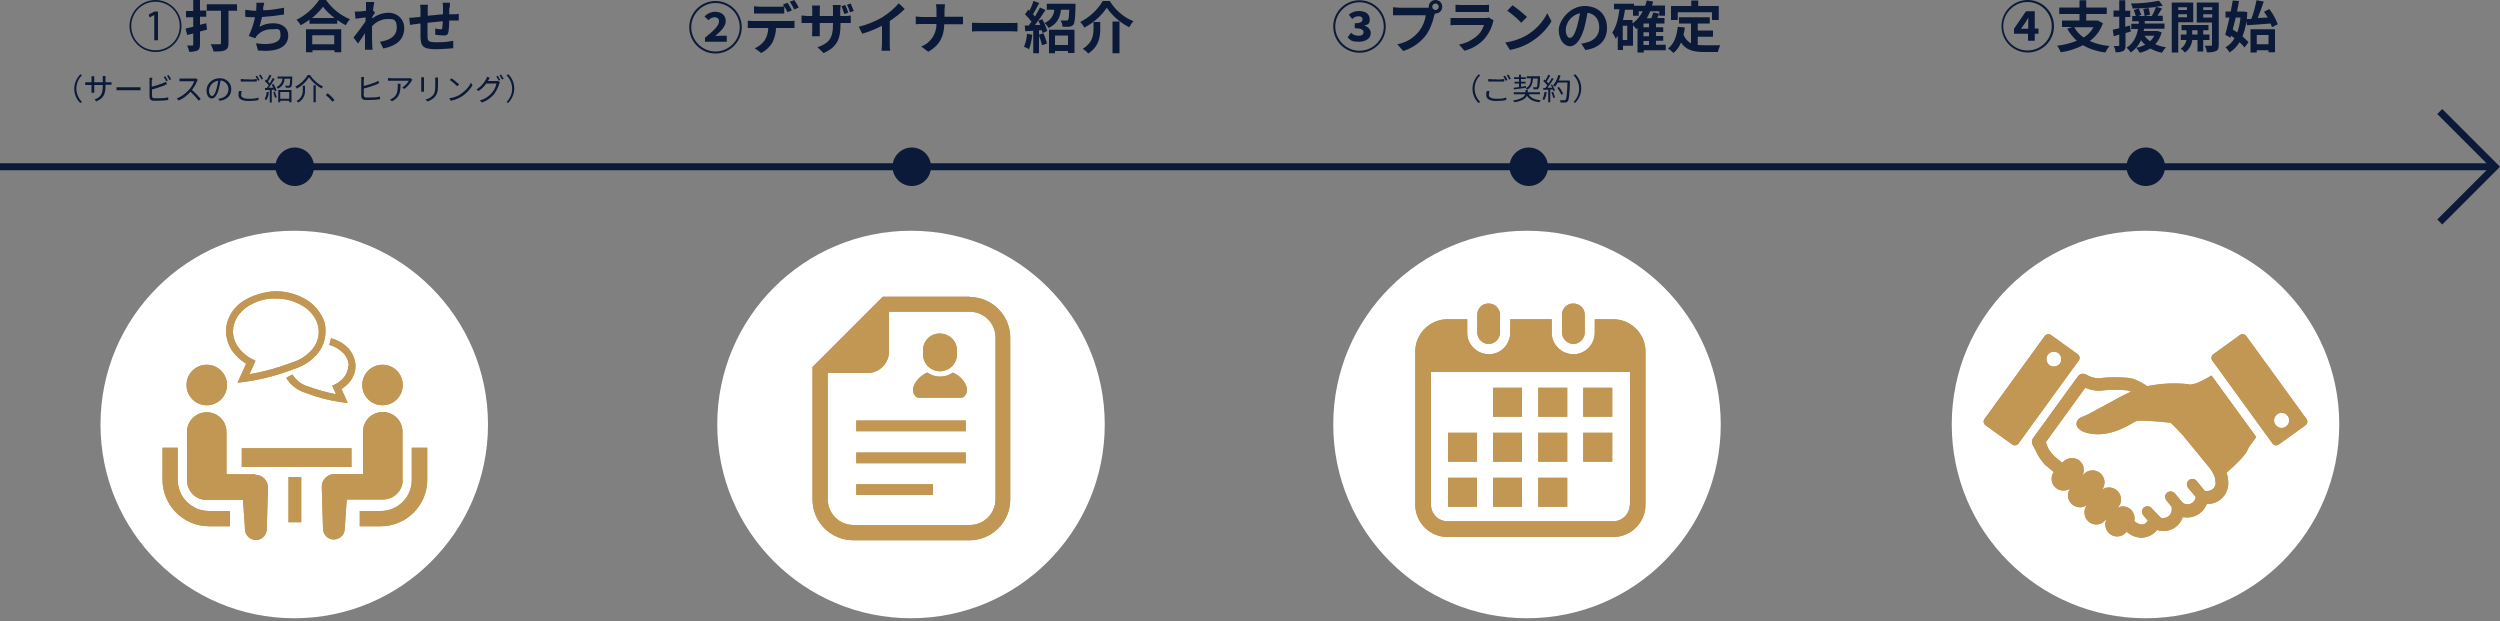 <?xml version="1.0" encoding="UTF-8"?>
<svg xmlns="http://www.w3.org/2000/svg" version="1.1" viewBox="0 0 1000 248.5">
  <rect x="0" y="0" width="1000" height="248.5" fill="#808080" stroke="none"/>
  <defs>
    <style>
      .cls-1 {
        fill: #0b1a38;
      }

      .cls-2 {
        fill: #c19753;
      }

      .cls-3 {
        fill: #fff;
      }
    </style>
  </defs>
  <!-- Generator: Adobe Illustrator 28.7.1, SVG Export Plug-In . SVG Version: 1.2.0 Build 142)  -->
  <g>
    <g id="_レイヤー_1" data-name="レイヤー_1">
      <g id="_グループ_217">
        <g id="_グループ_216">
          <g id="_グループ_215">
            <g id="_グループ_220">
              <path id="_パス_1980" class="cls-3" d="M195.2,169.8c0,42.8-34.7,77.5-77.5,77.5s-77.5-34.7-77.5-77.5,34.7-77.5,77.5-77.5,77.5,34.7,77.5,77.5h0"/>
              <path id="_パス_1981" class="cls-3" d="M935.7,169.8c0,42.8-34.7,77.5-77.5,77.5s-77.5-34.7-77.5-77.5,34.7-77.5,77.5-77.5,77.5,34.7,77.5,77.5h0"/>
              <path id="_パス_1982" class="cls-3" d="M688.3,169.8c0,42.8-34.7,77.5-77.5,77.5s-77.5-34.7-77.5-77.5,34.7-77.5,77.5-77.5,77.5,34.7,77.5,77.5h0"/>
              <path id="_パス_1983" class="cls-3" d="M441.9,169.8c0,42.8-34.7,77.5-77.5,77.5s-77.5-34.7-77.5-77.5,34.7-77.5,77.5-77.5,77.5,34.7,77.5,77.5h0"/>
              <path id="_パス_1984" class="cls-1" d="M62.2,20.8c-5.7,0-10.4-4.7-10.4-10.4S56.5,0,62.2,0s10.4,4.7,10.4,10.4h0c0,5.7-4.6,10.4-10.4,10.4h0M52.5,10.4c0,5.4,4.3,9.7,9.7,9.7s9.7-4.3,9.7-9.7S67.6.7,62.2.7h0c-5.4,0-9.7,4.3-9.7,9.7h0M61.7,6h0l-1.9,1-.3-1.2,2.3-1.2h1.4v11.5h-1.5V6Z"/>
              <path id="_パス_1985" class="cls-1" d="M82.9,11.8c-1,.3-1.9.5-2.9.8v5.2c0,1.3-.3,2-1,2.4-1.1.4-2.3.6-3.4.5,0-.9-.4-1.7-.8-2.5h2.1c.3,0,.4-.1.4-.4v-4.4l-2.4.6-.7-2.6c.9-.2,2-.4,3.1-.7v-3.8h-2.9v-2.5h2.9V0h2.7v4.2h2.5v2.5h-2.5v3.2l2.5-.6.3,2.5h.1ZM95,4.3h-3.6v13c0,1.6-.4,2.3-1.4,2.8s-2.5.5-4.6.5c-.2-1-.6-2-1.1-2.9h3.5c.4,0,.6-.1.6-.6V4.3h-5.7V1.7h12.1v2.7h.2Z"/>
              <path id="_パス_1986" class="cls-1" d="M105.3,3.4c0,.2,0,.4,0,.7,2.8,0,5.5-.5,8.3-1v2.7c-2.3.4-5.8.8-8.8,1-.3,1.4-.7,2.8-1,3.9,1.7-1,3.6-1.4,5.5-1.4,3.6,0,6,1.9,6,4.8,0,5-4.8,6.8-12.1,6.1l-.8-2.9c4.9.8,9.8.2,9.8-3.1s-1.1-2.5-3.3-2.5c-2.4-.1-4.6.8-6.2,2.6-.2.3-.4.6-.6,1l-2.6-.9c1.1-2.4,2-4.9,2.5-7.5-1.4,0-2.7,0-3.9-.2v-2.8c1.4.2,2.9.4,4.4.4,0-.3,0-.6,0-.9,0-.7.2-1.5,0-2.3h3.2c-.2.9-.4,1.7-.5,2.4"/>
              <path id="_パス_1987" class="cls-1" d="M130.4,0c2.4,3.4,5.7,6.1,9.6,7.7-.7.7-1.2,1.5-1.7,2.4-1.2-.6-2.3-1.3-3.4-2.1v1.5h-11.1v-1.6c-1.1.8-2.3,1.5-3.5,2.2-.5-.8-1-1.5-1.7-2.2,3.7-1.8,6.8-4.6,9.1-8h2.7,0ZM122.3,11.7h14.2v9.2h-2.7v-.8h-8.8v.8h-2.6v-9.2h0ZM133.8,7.2c-1.7-1.3-3.3-2.8-4.6-4.5-1.3,1.7-2.8,3.2-4.4,4.5h9ZM124.9,17.7h8.8v-3.6h-8.8s0,3.6,0,3.6Z"/>
              <path id="_パス_1988" class="cls-1" d="M146.4.8h3.3c-.1.7-.3,1.9-.5,3.3l.8,1c-.3.4-.8,1.1-1.1,1.7v.6c1.9-1.5,4.2-2.3,6.6-2.3,3.3,0,6,2.4,6.2,5.7v.3c0,4.5-2.8,7.2-8.4,8.3l-1.3-2.7c3.9-.6,6.7-2.2,6.7-5.7s-1.6-3.4-3.5-3.4h-.1c-2.4,0-4.7,1.1-6.3,2.9v1.9c0,1.8,0,3.7.1,5.8,0,.4,0,1.2.2,1.7h-3.1v-6.6c-.9,1.4-2,3-2.8,4.1l-1.8-2.4c1.3-1.6,3.5-4.5,4.8-6.4,0-.5,0-1.1.1-1.6-1.1,0-2.8.4-4.1.5l-.3-2.9h1.9c.6,0,1.6-.2,2.6-.3V.6"/>
              <path id="_パス_1989" class="cls-1" d="M179.7,3.3v2.4c.6,0,1.2,0,1.7,0,.6,0,1.5,0,2.1-.2v2.7h-3.8c0,1.5-.1,3-.3,4.5-.2,1.2-.8,1.5-1.9,1.5s-2.3-.2-3.4-.3v-2.5c.7.2,1.4.3,2.1.3s.6,0,.7-.5c.1-.9.2-1.8.2-2.7-2,.2-4.2.4-6.1.6v5.1c0,2.2.2,2.7,3.6,2.7s4.5-.2,6.7-.6v3c-2.2.2-4.4.3-6.5.4-5.8,0-6.5-1.2-6.6-5.1v-5.2c-.6,0-1.1.1-1.5.2-.7,0-2.1.3-2.7.4l-.3-2.9c.6,0,1.7,0,2.8-.2.4,0,1,0,1.7-.2v-2.3c0-.8,0-1.7-.2-2.5h3.2c-.1.8-.2,1.5-.1,2.3v2.1c1.9-.2,4.1-.4,6.1-.6v-2.5c0-.7,0-1.4-.2-2.1h3c0,.4-.1,1.3-.1,1.9"/>
              <path id="_パス_1990" class="cls-1" d="M275.7,10.9c0-5.8,4.7-10.5,10.5-10.5s10.5,4.7,10.5,10.5-4.7,10.5-10.5,10.5h0c-5.8,0-10.5-4.7-10.5-10.5M295.9,10.9c0-5.4-4.4-9.7-9.7-9.7s-9.7,4.4-9.7,9.7,4.4,9.7,9.7,9.7,9.7-4.4,9.7-9.7M282.1,15c3.3-2.7,5.5-4.7,5.5-6.4.1-.9-.5-1.6-1.4-1.7h-.4c-.9,0-1.8.5-2.4,1.2l-1.6-1.5c1.1-1.2,2.7-1.9,4.3-1.9,2.5,0,4.2,1.5,4.2,3.7s-2.1,4.2-4.2,6c.6,0,1.6-.1,2.2-.1h2.4v2.4h-8.7v-1.7h.1Z"/>
              <path id="_パス_1991" class="cls-1" d="M301.2,8.4h14.6c.7,0,1.4,0,2-.1v2.9h-7.4c0,2-.6,4-1.4,5.7-1,1.8-2.6,3.3-4.5,4.3l-2.6-1.9c1.6-.7,3-1.8,4-3.2.9-1.5,1.4-3.2,1.4-4.9h-8.2v-2.9c.7,0,1.4.1,2.1.1M304,2.7h7.3c.8,0,1.6,0,2.4-.2v2.9h-12.1v-2.9c.8,0,1.6.2,2.4.2M316.8,4.1l-1.8.8c-.5-1.1-1.1-2.1-1.8-3.1l1.8-.7c.6.8,1.3,2.2,1.8,3.1M319.5,3l-1.8.8c-.5-1.1-1.1-2.1-1.8-3.1L317.7,0c.7,1,1.3,2,1.8,3"/>
              <path id="_パス_1992" class="cls-1" d="M329.4,21.2l-2.4-2.3c4.3-1.5,6.2-3.4,6.2-8.9v-.8h-5.3v5.3h-3.1c0-.8.1-1.6.1-2.3v-3h-4.3v-3c.8,0,1.6.2,2.4.2h1.9v-2.2c0-.6,0-1.3-.1-2h3.2c0,.7-.1,1.4-.1,2v2.2h5.3v-2.3c0-.7,0-1.4-.1-2.1h3.2c-.1.7-.2,1.4-.2,2.1v2.3h1.7c.8,0,1.6,0,2.5-.2v3h-4.1v.7c0,5.5-1.3,8.9-6.7,11.3M339.2,5.1l-1.5.5c-.3-1-.7-2.1-1.1-3.1l1.5-.5c.5,1,.9,2,1.2,3.1M341.5,4.4l-1.5.5c-.3-1-.7-2.1-1.2-3l1.5-.5c.4.9.9,2.2,1.2,3"/>
              <path id="_パス_1993" class="cls-1" d="M353.2,6.7c2.4-1.5,4.5-3.3,6.3-5.4l2.4,2.3c-1.8,1.8-3.9,3.4-6,4.8v9c0,1,0,2,.2,2.9h-3.5c.1-1,.2-1.9.2-2.9v-7.1c-2.5,1.3-5.2,2.4-7.9,3.2l-1.4-2.8c3.4-.8,6.7-2.2,9.8-4"/>
              <path id="_パス_1994" class="cls-1" d="M374.4,1.7h3.6c-.1.9-.2,1.8-.2,2.6v2.4h5c1,0,2,0,2.4,0v3h-7.5c-.1,4.5-1.5,8.2-6.4,11l-2.8-2.1c3.7-1.4,6.1-5,6.1-9h-5.7c-1,0-1.9,0-2.6.1v-3.1c.7,0,1.6.2,2.5.2h5.8v-2.5c0-.9,0-1.8-.3-2.6"/>
              <path id="_パス_1995" class="cls-1" d="M392.4,9.2h12c1,0,2,0,2.6-.1v3.5c-.5,0-1.7-.1-2.6-.1h-12c-1.3,0-2.8,0-3.6.1v-3.5c.8,0,2.4.1,3.6.1"/>
              <path id="_パス_1996" class="cls-1" d="M412.9,13.9c-.2,2-.6,3.9-1.3,5.8-.6-.4-1.3-.7-2-1,.7-1.7,1.1-3.4,1.2-5.2l2.2.4h-.1ZM416.9,7.7c.9,1.5,1.5,3.1,2,4.7l-1.9.8c0-.4-.2-.8-.3-1.1h-1.1v9.2h-2.3v-9l-3.2.2-.2-2.3h1.6c.3-.5.7-1,1.1-1.5-.8-1.1-1.7-2.1-2.6-3l1.3-1.8c.2,0,.3.3.5.4.6-1.3,1.2-2.6,1.6-3.9l2.3.8c-.8,1.5-1.7,3.2-2.5,4.5.3.3.5.6.8.9.7-1.2,1.4-2.4,2-3.6l2.2,1c-1.2,1.9-2.8,4.2-4.2,6h2.1c-.2-.6-.5-1.2-.8-1.7l1.8-.7h-.2ZM417.4,13.4c.6,1.3,1,2.6,1.4,4l-2,.7c-.3-1.4-.8-2.8-1.3-4.2l1.9-.6h0ZM430.2,1.5v1c-.1,4.6-.3,6.6-.8,7.3-.4.5-1,.8-1.7.9-.9,0-1.8.1-2.7,0,0-.9-.3-1.7-.8-2.5h2.3c.3,0,.5,0,.7-.2.3-.3.4-1.5.5-4.1h-3.3c-.4,3.1-1.5,5.7-5,7.3-.4-.8-.9-1.4-1.6-2,2.2-.9,3.8-2.9,3.9-5.3h-3V1.5h11.5ZM419.6,11.9h10.2v9.3h-2.6v-.8h-5.2v.9h-2.4v-9.4ZM422,18h5.2v-3.8h-5.2v3.8Z"/>
              <path id="_パス_1997" class="cls-1" d="M433.7,11c-.4-.8-1-1.5-1.6-2.2,3.7-1.9,6.9-4.8,9-8.4h2.8c2.2,3.6,5.5,6.5,9.5,8.1-.7.7-1.3,1.6-1.7,2.4-3.6-1.8-6.7-4.5-9-7.8-2.2,3.3-5.3,6-8.9,7.9M440.1,8.7v2.8c0,3.2-.5,7.1-4.8,9.9-.6-.7-1.4-1.4-2.2-1.9,3.9-2.3,4.3-5.5,4.3-8v-2.7h2.7ZM447.8,21.3h-2.8v-12.7h2.8v12.7Z"/>
              <path id="_パス_1998" class="cls-1" d="M533.3,10.6c0-5.8,4.7-10.5,10.5-10.5s10.5,4.7,10.5,10.5-4.7,10.5-10.5,10.5h0c-5.8,0-10.5-4.7-10.5-10.5M553.5,10.6c0-5.4-4.4-9.7-9.7-9.7s-9.7,4.4-9.7,9.7,4.4,9.7,9.7,9.7h0c5.4,0,9.7-4.4,9.7-9.7M539.1,14.9l1.3-1.8c.8.8,1.9,1.2,3.1,1.2s1.9-.5,1.9-1.4-.7-1.6-3.5-1.6v-2c2.3,0,3.1-.6,3.1-1.5s-.6-1.3-1.6-1.3-1.8.4-2.5,1.1l-1.4-1.7c1.1-1,2.5-1.5,4-1.5,2.7,0,4.4,1.2,4.4,3.3s-.8,2-2.2,2.6h0c1.5.3,2.6,1.5,2.6,3,0,2.2-2.2,3.4-4.8,3.4s-3.3-.5-4.4-1.7"/>
              <path id="_パス_1999" class="cls-1" d="M574.2,0c1.5,0,2.7,1.2,2.7,2.7s-1.2,2.7-2.7,2.7h-.3c0,.2,0,.5-.2.7-.6,2.9-1.7,5.7-3.4,8.1-2.3,2.9-5.4,5.1-9,6.2l-2.4-2.7c3.5-.6,6.6-2.5,8.8-5.3,1.4-1.9,2.3-4,2.6-6.3h-13.1v-3.2c.9,0,1.8.2,2.7.2h11.6v-.4C571.5,1.2,572.7,0,574.2,0M574.2,4c.7,0,1.3-.6,1.3-1.3s-.6-1.3-1.3-1.3-1.3.6-1.3,1.3.6,1.3,1.3,1.3"/>
              <path id="_パス_2000" class="cls-1" d="M597.1,9.3c-.6,2.3-1.8,4.4-3.3,6.2-2.1,2.3-4.9,4-8,4.8l-2.2-2.5c2.9-.5,5.6-1.9,7.7-3.9,1.1-1.1,1.8-2.4,2.3-3.9h-10.8c-.5,0-1.7,0-2.6.1v-2.9c.9,0,1.9,0,2.6,0h11.1c.6,0,1.1,0,1.6-.2l2,1.2c-.2.3-.3.6-.4.9M584.6,2h8.6c.8,0,1.6,0,2.4-.1v2.9h-13.4V1.9c.8,0,1.5.1,2.3.1"/>
              <path id="_パス_2001" class="cls-1" d="M610.8,14c3.5-2.1,6.3-5.1,8.1-8.7l1.7,3.2c-2,3.4-4.9,6.2-8.3,8.3-2.5,1.6-5.4,2.6-8.3,3.2l-1.9-3c3-.4,5.9-1.4,8.6-2.9M610.8,6.8l-2.3,2.3c-1.7-1.8-3.6-3.4-5.6-4.8l2.1-2.2c2,1.4,4,3,5.8,4.7"/>
              <path id="_パス_2002" class="cls-1" d="M634.2,20.1l-1.7-2.7c.7,0,1.4-.2,2.1-.4,2.9-.7,5.1-2.7,5.1-6s-1.7-5.4-4.7-5.9c-.3,2-.8,4.1-1.3,6.1-1.3,4.5-3.3,7.3-5.7,7.3s-4.5-2.7-4.5-6.5,4.5-9.6,10.3-9.6,9,3.8,9,8.7-2.9,8-8.5,8.9M628.1,15.1c.9,0,1.8-1.4,2.7-4.4.5-1.8.9-3.6,1.2-5.4-3.1.6-5.5,3.3-5.7,6.5,0,2.3.9,3.4,1.8,3.4"/>
              <path id="_パス_2003" class="cls-1" d="M666,20.1h-8.5v.9h-2.5v-9.8c-.2.1-.3.3-.5.4-.4-.5-.8-1-1.3-1.5v8.2h-4v1.7h-2.1v-5.7c-.2.4-.5.8-.8,1.2-.4-.9-.8-1.7-1.4-2.5,1.6-2.2,2.4-5.6,2.9-9.3h-2.2V1.5h8v.8h4.5c.2-.7.4-1.4.6-2.1l2.5.4c0,.6-.3,1.1-.4,1.6h5.2v4.1h-2.3v-1.8h-3.6c-.4,1-.9,1.9-1.4,2.8h1.8c.3-.7.6-1.5.8-2.3l2.4.5c-.3.6-.6,1.2-.8,1.7h2.9v2.2h-3.4v1.5h2.9v1.9h-2.9v1.6h2.9v1.9h-2.9v1.6h3.9v2.2h-.3ZM650.9,10.3h-1.8v5.7h1.8v-5.7ZM653.1,9.3c1.7-1.3,3.1-2.9,4-4.8h-1.6v1.8h-2.3v-2.4h-3.2c-.2,1.4-.5,2.8-.8,4.1h3.8v1.3h0ZM659.6,9.4h-2.2v1.5h2.2v-1.5ZM659.6,12.9h-2.2v1.6h2.2v-1.6ZM657.4,18h2.2v-1.6h-2.2v1.6Z"/>
              <path id="_パス_2004" class="cls-1" d="M679.2,18c.8,0,1.7.1,2.5.1h6.4c-.4.9-.8,1.8-.9,2.7h-5.6c-4.1,0-7.2-.7-9.2-3.8-.6,1.6-1.7,3.1-3,4.2-.7-.7-1.4-1.3-2.2-1.8,2.4-1.8,3.5-4.9,3.9-8.7l2.8.3c0,1-.3,1.9-.5,2.8.5,1.5,1.6,2.8,3,3.5v-7.9h-4.8v-2.5h12.3v2.5h-4.8v2.8h6.1v2.5h-6.1v3.3h0ZM671,8h-2.6V2.4h8.1V.2h2.8v2.2h8.2v5.6h-2.7v-3.1h-13.7v3.1h0Z"/>
              <path id="_パス_2005" class="cls-1" d="M821.6,10.5c0,5.8-4.7,10.5-10.5,10.5s-10.5-4.7-10.5-10.5,4.7-10.5,10.5-10.5,10.5,4.7,10.5,10.5M820.7,10.5c0-5.4-4.4-9.7-9.7-9.7s-9.7,4.4-9.7,9.7,4.4,9.7,9.7,9.7h0c5.4,0,9.7-4.4,9.7-9.7M813.9,11.4h1.5v2.1h-1.5v2.8h-2.7v-2.8h-5.6v-2l4.8-7h3.5v6.9ZM811.3,11.4v-4.4h0c-.4.7-.6,1.1-1,1.8l-1.9,2.7h2.9Z"/>
              <path id="_パス_2006" class="cls-1" d="M841.2,9.2c-1,2.9-2.8,5.4-5.3,7.2,2.5,1.1,5.2,1.8,7.9,2-.7.8-1.2,1.7-1.7,2.6-3.1-.4-6.1-1.3-8.9-2.9-2.8,1.4-5.8,2.4-8.9,2.8-.4-.9-.8-1.8-1.5-2.6,2.7-.3,5.4-1,7.9-2-1.5-1.4-2.8-3-3.8-4.8l2-.7h-4.1v-2.6h7v-2.6h-8.1v-2.6h8.1V.1h2.7v2.9h8.2v2.6h-8.2v2.6h4.6l1.9,1h.2ZM829.7,10.9c.9,1.6,2.2,3.1,3.8,4.1,1.6-1,3-2.4,3.9-4.1h-7.7Z"/>
              <path id="_パス_2007" class="cls-1" d="M852.4,12.6c-.7.2-1.5.4-2.2.6v4.9c0,1.2-.2,1.9-.9,2.3-1,.4-2,.6-3.1.5,0-.8-.3-1.7-.7-2.5h1.8c.3,0,.4,0,.4-.4v-4.2l-2.2.7-.4-2.6c.8-.2,1.7-.4,2.6-.6v-4.6h-2.3v-2.5h2.3V.1h2.4v4.2h2v2.5h-2v3.9l1.9-.5.3,2.4h.1ZM864.7,12.9c-.5,1.8-1.3,3.4-2.6,4.8,1.4.6,2.8,1,4.3,1.2-.6.6-1.2,1.4-1.6,2.2-1.6-.3-3.2-.9-4.7-1.7-1.3.8-2.7,1.4-4.2,1.7-.4-.7-.9-1.4-1.4-2,1.3-.2,2.5-.7,3.6-1.2-.6-.5-1.2-1.1-1.7-1.8-.9,2-2.3,3.7-4.1,4.9-.5-.7-1-1.4-1.7-1.9,2.9-1.8,4.1-4.7,4.6-7.5h-2.7v-2.1h3v-1h-2.6v-2.1h1.4c-.2-.8-.5-1.6-.8-2.4l2-.6c.3.8.8,1.9,1,2.6l-1.3.4h2.6c0-.9-.3-1.9-.5-2.8l2.1-.4c.3.9.5,1.8.6,2.7l-2.1.5h2.8c.7-1.1,1.3-2.4,1.7-3.6-3.1.4-6.3.6-9.4.6,0-.7-.3-1.3-.6-2,3.8,0,7.5-.4,11.2-1.1l1.5,2c-.8.2-1.8.3-2.8.4l2.5.7c-.6,1-1.3,2-1.8,2.9h2.1v2.1h-7.2v1h7.9v2.1h-8.2c0,.3,0,.6-.2.9h5.7l1.4.5h.2ZM857.8,14.3c.6.9,1.4,1.6,2.2,2.2.7-.6,1.3-1.4,1.7-2.2h-3.9Z"/>
              <path id="_パス_2008" class="cls-1" d="M871.3,8.9v12.1h-2.6V1h8.6v7.9h-6ZM871.3,4h3.5v-1.1h-3.5v1.1ZM874.8,5.7h-3.5v1.2h3.5v-1.2ZM881.3,16v4.6h-2.3v-4.6h-2.1c-.2,2-1.3,3.8-2.9,5-.5-.6-1.1-1.1-1.7-1.5,1.2-.8,2-2.1,2.3-3.5h-2.3v-2.2h2.3v-1.7h-2v-2.1h10.8v2.1h-2.1v1.7h2.5v2.2h-2.5ZM879,12.1h-2.1v1.7h2.1v-1.7ZM887.5,17.9c0,1.4-.2,2.1-1.1,2.5-1.2.5-2.4.6-3.7.5,0-.9-.4-1.8-.8-2.6h2.4c.4,0,.5-.1.5-.4v-8.9h-6.1V1h8.8v16.9h0ZM881.3,4h3.6v-1.1h-3.6v1.1ZM884.9,5.7h-3.6v1.3h3.6v-1.3Z"/>
              <path id="_パス_2009" class="cls-1" d="M898.9,4.7c0,3.4-.7,6.7-1.9,9.9.9.7,1.7,1.5,2.4,2.3l-1.6,2.1c-.6-.8-1.3-1.5-2-2.1-1,1.7-2.4,3.1-4,4.1-.4-.8-1-1.5-1.6-2.1,1.5-.8,2.8-2.1,3.6-3.6-.4-.4-.9-.7-1.4-1l-.2.8-2.1-1.2c.5-1.8,1.1-4.3,1.7-6.9h-1.6v-2.4h2.1c.3-1.5.6-3.1.8-4.4l2.5.2c-.2,1.3-.5,2.7-.8,4.2h2.5l1.6.2h0ZM894.3,7c-.4,1.7-.8,3.3-1.2,4.8.6.4,1.2.8,1.8,1.2.7-2,1.1-4,1.3-6h-2,.1ZM900.6,7.4c.9-2.4,1.5-4.8,2-7.3l2.9.5c-.7,2.2-1.6,4.6-2.4,6.6,1.3,0,2.7-.2,4-.2-.5-.8-1-1.6-1.5-2.3l2.1-1.1c1.4,1.8,2.6,3.9,3.4,6.1l-2.3,1.2c-.2-.5-.3-1-.6-1.5-3.3.3-6.8.5-9.4.7l-.3-2.5h1.8l.3-.2ZM900.2,11.7h9.8v9.2h-2.6v-.8h-4.7v.9h-2.5v-9.3ZM902.7,17.7h4.7v-3.7h-4.7v3.7Z"/>
              <path id="_パス_2010" class="cls-1" d="M32.1,29.7l.7.4c-3,2.9-3,7.7,0,10.7h0l-.7.4c-3.2-3.1-3.2-8.2,0-11.4h0"/>
              <path id="_パス_2011" class="cls-1" d="M38.6,40.6l-.8-.8c2.2-.8,3.3-1.9,3.3-5.3v-.5h-3.4v3.1h-1.1v-3.1h-2.5v-1.1h2.5v-2.4h1.1v2.4h3.4v-2.5h1.1v2.5h2.4v1h-2.4v.4c0,3.2-.7,4.9-3.4,6.1"/>
              <path id="_パス_2012" class="cls-1" d="M48.3,34.9h7.9v1.2h-9.6v-1.2h1.7"/>
              <path id="_パス_2013" class="cls-1" d="M60.7,32v2.7c1.6-.4,3.1-.9,4.6-1.5.4-.2.7-.3,1.1-.5l.4,1c-.3,0-.8.3-1.1.5-1.6.6-3.3,1.1-4.9,1.6v2.6c0,.6.3.8.8.9.5,0,1.1,0,1.6,0,1.4,0,2.8,0,4.1-.4v1.1c-1.4.2-2.8.3-4.2.3s-1.3,0-1.9,0c-.9-.2-1.4-.6-1.4-1.6v-7.6h1.1v1M67.2,32.2l-.7.3c-.3-.6-.6-1.1-1-1.7l.6-.3c.4.5.7,1.1,1,1.7M68.5,31.7l-.7.3c-.3-.6-.6-1.1-1-1.7l.6-.3c.4.5.7,1.1,1,1.6"/>
              <path id="_パス_2014" class="cls-1" d="M78.8,32.5c-.5,1.3-1.2,2.4-2,3.5,1.3,1.1,2.4,2.3,3.5,3.6l-.8.7c-1-1.3-2.1-2.5-3.3-3.6-1.3,1.5-2.9,2.7-4.7,3.5l-.8-.8c1.9-.8,3.6-2,5-3.6.9-1,1.5-2.1,2-3.3h-5.9v-1.1h6.7l.6.5c0,.2-.2.3-.3.5"/>
              <path id="_パス_2015" class="cls-1" d="M87.9,40.4l-.6-.9c.3,0,.7,0,1-.2,1.8-.3,3.1-1.8,3.1-3.6s-1.4-3.4-3.2-3.5h0c-.2,1.2-.4,2.3-.7,3.5-.7,2.5-1.7,3.7-2.8,3.7s-2.1-1.2-2.1-3.2c0-2.8,2.5-5,5.3-4.9,2.4-.1,4.5,1.7,4.6,4.1v.3c0,2.5-1.7,4.2-4.5,4.6M84.8,38.4c.6,0,1.2-.8,1.8-2.8.3-1.1.5-2.2.7-3.3-2,.2-3.6,1.9-3.7,3.9,0,1.5.7,2.2,1.2,2.2"/>
              <path id="_パス_2016" class="cls-1" d="M96.4,37.9c0,.9.9,1.6,2.9,1.6s2.8,0,4.1-.5v1c-1.3.3-2.7.4-4.1.4-2.4,0-3.9-.8-3.9-2.3s0-1.1.3-1.7h1c-.2.5-.2,1-.2,1.5M99.4,31.8c1.1,0,2.2,0,3.3-.2v1c-.8,0-2.1,0-3.2,0s-2.2,0-3.2,0v-1c1.1.1,2.1.2,3.2.1M103.9,32l-.7.3c-.3-.6-.6-1.2-1-1.7l.6-.3c.4.5.7,1.1,1,1.7M105.3,31.5l-.7.3c-.3-.6-.6-1.1-1-1.7l.6-.3c.4.5.7,1.1,1,1.7"/>
              <path id="_パス_2017" class="cls-1" d="M107.5,36.9c0,1.1-.4,2.1-.9,3.1-.2,0-.5-.3-.7-.3.4-.9.7-1.9.8-2.9h.8,0ZM109.5,33.8c.5.8.9,1.6,1.1,2.5l-.7.3c0-.2,0-.5-.2-.7h-1v5.1h-.8v-5c-.7,0-1.3,0-1.9,0v-.8h.7c.3-.3.5-.7.8-1.1-.5-.6-1-1.2-1.6-1.7l.5-.6c0,0,.2.2.3.3.4-.7.8-1.5,1.1-2.2l.8.3c-.4.8-.9,1.7-1.4,2.4.2.2.5.5.7.8.4-.7.8-1.4,1.2-2.2l.8.3c-.7,1.2-1.5,2.4-2.4,3.6h1.8c-.2-.4-.4-.8-.6-1.2l.6-.3h.2ZM109.9,36.7c.3.7.6,1.4.8,2.2l-.7.2c-.2-.8-.4-1.5-.7-2.2l.7-.2h-.1ZM116.9,30.6v.4c0,2.6-.2,3.5-.5,3.8-.2.2-.5.3-.7.3h-1.4c0-.3,0-.6-.3-.8h1.3c.2,0,.3,0,.4,0,.2-.2.3-.9.4-2.8h-2.3c0,1.8-1.1,3.3-2.7,4,0-.3-.3-.5-.5-.7,1.4-.6,2.3-1.9,2.4-3.4h-2v-.8h6-.1ZM111.3,36h5.3v4.9h-.9v-.6h-3.6v.6h-.8v-4.9ZM112.1,39.5h3.6v-2.7h-3.6v2.7Z"/>
              <path id="_パス_2018" class="cls-1" d="M118.7,35.4c0-.3-.3-.5-.6-.7,2.1-1.1,3.8-2.7,5-4.7h.9c1.3,2,3.1,3.6,5.2,4.6-.2.2-.4.5-.6.8-2-1.1-3.7-2.6-5-4.5-1.2,1.9-2.9,3.5-4.9,4.6M122,34.2v1.7c.2,2.1-.8,4.1-2.7,5.1-.2-.2-.4-.5-.7-.6,1.7-.8,2.6-2.6,2.5-4.4v-1.7h.9,0ZM126.3,40.9h-.9v-6.8h.9v6.8Z"/>
              <path id="_パス_2019" class="cls-1" d="M130.3,38l.8-.7c1,.8,1.9,1.7,2.7,2.7l-.8.7c-.8-1-1.7-1.9-2.7-2.7"/>
              <path id="_パス_2020" class="cls-1" d="M145.5,31.7v2.7c1.6-.4,3.2-.9,4.7-1.5.4-.2.7-.3,1.1-.6l.4,1c-.4,0-.8.3-1.1.5-1.7.6-3.3,1.2-5.1,1.6v2.7c0,.6.3.8.8.9.5,0,1.1,0,1.6,0,1.4,0,2.8,0,4.1-.4v1.1c-1.4.2-2.8.3-4.2.3s-1.3,0-1.9,0c-.9-.2-1.4-.6-1.4-1.6v-7.6h1.1v1"/>
              <path id="_パス_2021" class="cls-1" d="M164.7,32.3c-.8,1.3-1.8,2.4-3,3.3l-.8-.6c1.1-.7,2-1.6,2.6-2.7h-8.3v-1.1c.5,0,.9.1,1.4.1h7.7l.6.6c0,.1-.2.3-.3.4M156.8,40.5l-.9-.7c.4,0,.8-.3,1.1-.5,1.9-1.1,2.1-2.9,2.1-4.9v-.9h1.1c0,3.3-.3,5.5-3.4,7"/>
              <path id="_パス_2022" class="cls-1" d="M169.6,31.8v4.9h-1.1v-5.8h1.1v.9M175.2,31.9v2c0,2.9-.4,3.8-1.3,4.9-.8.8-1.8,1.4-2.9,1.8l-.8-.8c1.1-.2,2.1-.8,2.9-1.6.9-1,1-2,1-4.3v-2.9h1.1v1"/>
              <path id="_パス_2023" class="cls-1" d="M184.4,37.5c1.7-1.1,3.1-2.6,4-4.4l.6,1c-1,1.7-2.4,3.2-4,4.3-1.4.9-3,1.6-4.7,1.9l-.6-1c1.7-.2,3.4-.8,4.8-1.8M183.7,33.7l-.8.8c-.9-.9-1.9-1.8-3-2.5l.7-.7c1.1.8,2.1,1.6,3.1,2.5"/>
              <path id="_パス_2024" class="cls-1" d="M195.4,31.9c0,.2-.2.3-.3.5h3.3c.3,0,.5,0,.8,0l.8.5c-.1.2-.2.4-.3.6-.4,1.5-1.2,2.9-2.1,4.2-1.3,1.5-2.9,2.6-4.8,3.3l-.9-.8c1.9-.5,3.6-1.6,4.8-3,.9-1.1,1.6-2.4,1.9-3.8h-4.1c-.8,1.2-1.9,2.2-3.1,3l-.8-.6c1.6-1,2.9-2.4,3.8-4.1.2-.3.3-.6.4-1l1.1.4c-.2.3-.4.7-.5.9M200.1,32l-.6.3c-.3-.6-.6-1.1-1-1.7l.6-.3c.4.5.7,1.1,1,1.7M201.5,31.5l-.7.3c-.3-.6-.6-1.1-1-1.7l.6-.3c.4.5.7,1.1,1,1.6"/>
              <path id="_パス_2025" class="cls-1" d="M203.3,41.2l-.7-.4c3-2.9,3-7.7,0-10.7h0l.7-.4c3.2,3.1,3.2,8.2,0,11.4h0"/>
              <path id="_パス_2026" class="cls-1" d="M591.4,29.7l.7.4c-3,2.9-3,7.7,0,10.7h0l-.7.4c-3.2-3.1-3.2-8.2,0-11.4h0"/>
              <path id="_パス_2027" class="cls-1" d="M595.5,37.9c0,.9.9,1.6,2.9,1.6s2.8,0,4.1-.5v1c-1.3.3-2.7.4-4.1.4-2.4,0-3.9-.8-3.9-2.3s0-1.1.3-1.7h1c-.2.5-.2,1-.2,1.5M598.4,31.8c1.1,0,2.2,0,3.3-.2v1c-.8,0-2.1,0-3.2,0s-2.2,0-3.2,0v-1c1.1.1,2.1.2,3.2.1M603,32l-.7.3c-.3-.6-.6-1.2-1-1.7l.7-.3c.4.5.7,1.1,1,1.7M604.4,31.5l-.7.3c-.3-.6-.6-1.1-1-1.7l.6-.3c.4.5.7,1.1,1,1.7"/>
              <path id="_パス_2028" class="cls-1" d="M611.5,37.7c.8,1.5,2.4,2.2,4.8,2.4-.2.2-.4.5-.6.8-2.4-.3-4-1.1-4.9-2.6-.5,1-1.7,2.1-5.1,2.6,0-.3-.3-.5-.5-.7,3.5-.6,4.6-1.6,4.9-2.5h-4.6v-.8h4.7v-.9h.9v.9h4.9v.8h-4.5ZM605.4,35.1c.6,0,1.4-.2,2.2-.3v-1.4h-1.8v-.7h1.8v-1.1h-2v-.7h2v-1h.8v1h1.9v.7h-1.9v1.1h1.8v.7h-1.8v1.3c.7,0,1.3-.2,2-.3v.7c-1.8.3-3.6.5-4.9.7v-.8h0ZM613.2,31.3c-.2,2.2-.6,3.7-2.4,4.6,0-.2-.3-.4-.5-.6,1.6-.8,2-2,2.1-4h-1.7v-.8h5.3v.4c0,3-.3,4.1-.6,4.5-.2.2-.4.4-.7.3h-1.3c0-.3,0-.6-.3-.8h1.2c0,0,.3,0,.4,0,.2-.2.3-1.1.4-3.5,0,0-1.9,0-1.9,0Z"/>
              <path id="_パス_2029" class="cls-1" d="M618.6,36.9c0,1.1-.4,2.1-.9,3.1-.2,0-.5-.3-.7-.3.4-.9.7-1.9.8-2.9h.8ZM620.8,33.8c.5.8.9,1.6,1.2,2.4l-.7.3c0-.2,0-.5-.2-.7h-1v5.1h-.8v-5h-2v-.7h.8c.3-.3.6-.7.8-1.1-.5-.6-1-1.2-1.6-1.7l.5-.6c0,0,.2.2.4.3.4-.7.8-1.5,1.1-2.2l.8.3c-.4.8-.9,1.6-1.4,2.4.3.3.5.5.7.8.5-.8,1-1.5,1.3-2.2l.8.3c-.8,1.2-1.6,2.4-2.5,3.6h1.9c-.2-.4-.4-.7-.6-1.1l.7-.3h-.2ZM621.2,36.7c.4.7.6,1.5.8,2.3l-.7.2c-.2-.8-.4-1.6-.8-2.3l.7-.2ZM628,32.6c-.2,5.4-.4,7.3-.9,7.9-.2.3-.6.5-1,.5h-1.9c0-.3,0-.6-.3-.9h1.8c.2,0,.4,0,.5-.2.4-.4.6-2.2.8-6.9h-3.9c-.3.6-.7,1.2-1.1,1.7-.2-.2-.5-.4-.8-.5,1-1.2,1.7-2.6,2.1-4.2l.9.2c-.2.7-.4,1.3-.7,2h4.4v.5h.1ZM624.5,37.9c-.4-1-1-1.9-1.6-2.8l.7-.3c.7.8,1.2,1.8,1.7,2.7l-.8.4h0Z"/>
              <path id="_パス_2030" class="cls-1" d="M630.1,41.2l-.7-.4c3-2.9,3-7.7,0-10.7h0l.7-.4c3.2,3.1,3.2,8.2,0,11.4h0"/>
              <path id="_パス_2031" class="cls-2" d="M595.4,137.6c2.5,0,4.6-2.1,4.6-4.6v-7.2c0-2.5-2.2-4.5-4.7-4.4-2.4,0-4.4,2-4.4,4.4v7.2c0,2.5,2.1,4.6,4.6,4.6"/>
              <path id="_パス_2032" class="cls-2" d="M629.3,137.6c2.5,0,4.6-2.1,4.6-4.6v-7.2c0-2.5-2.2-4.5-4.7-4.4-2.4,0-4.4,2-4.4,4.4v7.2c0,2.5,2.1,4.6,4.6,4.6"/>
              <path id="_パス_2033" class="cls-2" d="M645.2,127.7h-7.3v5.3c0,4.8-3.8,8.7-8.5,8.7s-8.7-3.8-8.7-8.5v-5.5h-16.6v5.3c0,4.8-3.8,8.7-8.5,8.7s-8.7-3.8-8.7-8.5v-5.5h-7.9c-7.1,0-12.9,5.8-12.9,12.9h0v61.3c0,7.1,5.8,12.9,12.9,12.9h66.3c7.1,0,12.9-5.8,12.9-12.9v-61.3c0-7.1-5.8-12.9-12.9-12.9h0M651.9,201.9c0,3.7-3,6.6-6.6,6.6h-66.3c-3.7,0-6.6-3-6.6-6.6v-53.1h79.6v53.1h-.1Z"/>
              <rect id="_長方形_487" class="cls-2" x="597.2" y="191.1" width="11.6" height="11.6"/>
              <rect id="_長方形_488" class="cls-2" x="597.2" y="173.1" width="11.6" height="11.6"/>
              <rect id="_長方形_489" class="cls-2" x="579.2" y="191.1" width="11.6" height="11.6"/>
              <rect id="_長方形_490" class="cls-2" x="579.2" y="173.1" width="11.6" height="11.6"/>
              <rect id="_長方形_491" class="cls-2" x="633.3" y="155.1" width="11.6" height="11.6"/>
              <rect id="_長方形_492" class="cls-2" x="615.3" y="155.1" width="11.6" height="11.6"/>
              <rect id="_長方形_493" class="cls-2" x="615.3" y="173.1" width="11.6" height="11.6"/>
              <rect id="_長方形_494" class="cls-2" x="633.3" y="173.1" width="11.6" height="11.6"/>
              <rect id="_長方形_495" class="cls-2" x="615.3" y="191.1" width="11.6" height="11.6"/>
              <rect id="_長方形_496" class="cls-2" x="597.2" y="155.1" width="11.6" height="11.6"/>
              <path id="_パス_2034" class="cls-2" d="M595.4,137.6c2.5,0,4.6-2.1,4.6-4.6v-7.2c0-2.5-2.2-4.5-4.7-4.4-2.4,0-4.4,2-4.4,4.4v7.2c0,2.5,2.1,4.6,4.6,4.6"/>
              <path id="_パス_2035" class="cls-2" d="M629.3,137.6c2.5,0,4.6-2.1,4.6-4.6v-7.2c0-2.5-2.2-4.5-4.7-4.4-2.4,0-4.4,2-4.4,4.4v7.2c0,2.5,2.1,4.6,4.6,4.6"/>
              <path id="_パス_2036" class="cls-2" d="M645.2,127.7h-7.3v5.3c0,4.8-3.8,8.7-8.5,8.7s-8.7-3.8-8.7-8.5v-5.5h-16.6v5.3c0,4.8-3.8,8.7-8.5,8.7s-8.7-3.8-8.7-8.5v-5.5h-7.9c-7.1,0-12.9,5.8-12.9,12.9h0v61.3c0,7.1,5.8,12.9,12.9,12.9h66.3c7.1,0,12.9-5.8,12.9-12.9v-61.3c0-7.1-5.8-12.9-12.9-12.9h0M651.9,201.9c0,3.7-3,6.6-6.6,6.6h-66.3c-3.7,0-6.6-3-6.6-6.6v-53.1h79.6v53.1h-.1Z"/>
              <rect id="_長方形_497" class="cls-2" x="597.2" y="191.1" width="11.6" height="11.6"/>
              <rect id="_長方形_498" class="cls-2" x="597.2" y="173.1" width="11.6" height="11.6"/>
              <rect id="_長方形_499" class="cls-2" x="579.2" y="191.1" width="11.6" height="11.6"/>
              <rect id="_長方形_500" class="cls-2" x="579.2" y="173.1" width="11.6" height="11.6"/>
              <rect id="_長方形_501" class="cls-2" x="633.3" y="155.1" width="11.6" height="11.6"/>
              <rect id="_長方形_502" class="cls-2" x="615.3" y="155.1" width="11.6" height="11.6"/>
              <rect id="_長方形_503" class="cls-2" x="615.3" y="173.1" width="11.6" height="11.6"/>
              <rect id="_長方形_504" class="cls-2" x="633.3" y="173.1" width="11.6" height="11.6"/>
              <rect id="_長方形_505" class="cls-2" x="615.3" y="191.1" width="11.6" height="11.6"/>
              <rect id="_長方形_506" class="cls-2" x="597.2" y="155.1" width="11.6" height="11.6"/>
              <path id="_パス_2037" class="cls-2" d="M74.7,200.7c-2.3-2.3-3.6-5.5-3.6-8.8v-12.8h-6.1v12.8c0,10.2,8.3,18.6,18.6,18.6h8.4v-6.1h-8.4c-3.3,0-6.5-1.3-8.8-3.6"/>
              <path id="_パス_2038" class="cls-2" d="M82.7,162.1c4.5,0,8.1-3.6,8.1-8.1s-3.6-8.1-8.1-8.1-8.1,3.6-8.1,8.1,3.6,8.1,8.1,8.1h0"/>
              <path id="_パス_2039" class="cls-2" d="M102,189.7h-11.4v-16.9c0-4.4-3.5-7.9-7.9-7.9s-7.9,3.5-7.9,7.9h0v19.3c0,4.4,3.5,7.9,7.9,7.9h14.5l.8,11.7c0,2.4,2,4.3,4.4,4.3s4.3-2,4.3-4.4l.5-16.6c0-2.8-2.3-5.1-5.1-5.1h0"/>
              <path id="_パス_2040" class="cls-2" d="M164.7,179.2v12.8c0,6.9-5.6,12.4-12.4,12.4h-8.4v6.1h8.4c10.2,0,18.6-8.3,18.6-18.6v-12.8h-6.2Z"/>
              <path id="_パス_2041" class="cls-2" d="M153,162.1c4.5,0,8.1-3.6,8.1-8.1s-3.6-8.1-8.1-8.1-8.1,3.6-8.1,8.1h0c0,4.5,3.6,8.1,8.1,8.1"/>
              <path id="_パス_2042" class="cls-2" d="M161,192v-19.3c0-4.4-3.5-7.9-7.9-7.9s-7.9,3.5-7.9,7.9h0v16.9h-11.4c-2.8,0-5.1,2.3-5.1,5.1h0l.5,16.7c0,2.4,1.9,4.4,4.3,4.4s4.4-1.9,4.4-4.3l.8-11.7h14.5c4.4,0,7.9-3.5,7.9-7.9h0"/>
              <rect id="_長方形_507" class="cls-2" x="96.7" y="179.3" width="43.9" height="7.5"/>
              <rect id="_長方形_508" class="cls-2" x="115.4" y="190.8" width="5.1" height="18.1"/>
              <path id="_パス_2043" class="cls-2" d="M139.3,146.3c0,1.5-.5,3-1.4,4.2-1,1.4-2.3,2.5-3.8,3.2l-1.2.6,1.5,3.4c-3.8-.7-7.5-1.8-11.1-3.1h0c-2.6-.7-4.9-2.5-6.3-4.8l-2.5,1.3c1.7,3,4.6,5.1,7.9,6.1h0c4.6,1.8,9.4,3,14.3,3.7l2.4.3-2.5-5.6c1.4-.9,2.7-2,3.7-3.4,1.2-1.7,1.9-3.7,1.9-5.8s-1-5.1-2.8-7c-1.9-2-4.3-3.4-7-4.1l-.7,2.7c2.2.5,4.1,1.7,5.7,3.3,1.3,1.4,2.1,3.2,2.1,5.1"/>
              <path id="_パス_2044" class="cls-2" d="M98.4,145.6l-3.4,7.5,2.4-.3c6.9-.9,13.7-2.7,20.2-5.2,3.5-1.1,6.6-3,9-5.7,2.3-2.5,3.6-5.8,3.6-9.3s-.6-4.4-1.6-6.4c-1.7-3-4.2-5.5-7.3-7-3.4-1.8-7.2-2.7-11-2.7s-10,1.6-14,4.6c-1.8,1.4-3.3,3.1-4.3,5.1-1.1,2-1.6,4.2-1.6,6.4s.9,5.6,2.6,7.9c1.5,2,3.3,3.7,5.5,5M94.4,127.6c1.4-2.5,3.6-4.6,6.2-5.9,3-1.6,6.3-2.4,9.7-2.3,4.4,0,8.7,1.3,12.3,4,1.5,1.2,2.7,2.6,3.6,4.2.8,1.6,1.3,3.3,1.3,5.1,0,2.8-1.1,5.4-2.9,7.4-2.1,2.3-4.8,4-7.8,4.9h0c-5.5,2.1-11.2,3.7-17,4.7l2.4-5.4-1.2-.6c-2.2-1.1-4.2-2.7-5.7-4.8-1.3-1.8-2.1-4.1-2.1-6.3s.5-3.5,1.3-5.1"/>
              <path id="_パス_2045" class="cls-2" d="M74.7,200.7c-2.3-2.3-3.6-5.5-3.6-8.8v-12.8h-6.1v12.8c0,10.2,8.3,18.6,18.6,18.6h8.4v-6.1h-8.4c-3.3,0-6.5-1.3-8.8-3.6"/>
              <path id="_パス_2046" class="cls-2" d="M82.7,162.1c4.5,0,8.1-3.6,8.1-8.1s-3.6-8.1-8.1-8.1-8.1,3.6-8.1,8.1,3.6,8.1,8.1,8.1h0"/>
              <path id="_パス_2047" class="cls-2" d="M102,189.7h-11.4v-16.9c0-4.4-3.5-7.9-7.9-7.9s-7.9,3.5-7.9,7.9h0v19.3c0,4.4,3.5,7.9,7.9,7.9h14.5l.8,11.7c0,2.4,2,4.3,4.4,4.3s4.3-2,4.3-4.4l.5-16.6c0-2.8-2.3-5.1-5.1-5.1h0"/>
              <path id="_パス_2048" class="cls-2" d="M164.7,179.2v12.8c0,6.9-5.6,12.4-12.4,12.4h-8.4v6.1h8.4c10.2,0,18.6-8.3,18.6-18.6v-12.8h-6.2Z"/>
              <path id="_パス_2049" class="cls-2" d="M153,162.1c4.5,0,8.1-3.6,8.1-8.1s-3.6-8.1-8.1-8.1-8.1,3.6-8.1,8.1h0c0,4.5,3.6,8.1,8.1,8.1"/>
              <path id="_パス_2050" class="cls-2" d="M161,192v-19.3c0-4.4-3.5-7.9-7.9-7.9s-7.9,3.5-7.9,7.9h0v16.9h-11.4c-2.8,0-5.1,2.3-5.1,5.1h0l.5,16.7c0,2.4,1.9,4.4,4.3,4.4s4.4-1.9,4.4-4.3l.8-11.7h14.5c4.4,0,7.9-3.5,7.9-7.9h0"/>
              <rect id="_長方形_509" class="cls-2" x="96.7" y="179.3" width="43.9" height="7.5"/>
              <rect id="_長方形_510" class="cls-2" x="115.4" y="190.8" width="5.1" height="18.1"/>
              <path id="_パス_2051" class="cls-2" d="M139.3,146.3c0,1.5-.5,3-1.4,4.2-1,1.4-2.3,2.5-3.8,3.2l-1.2.6,1.5,3.4c-3.8-.7-7.5-1.8-11.1-3.1h0c-2.6-.7-4.9-2.5-6.3-4.8l-2.5,1.3c1.7,3,4.6,5.1,7.9,6.1h0c4.6,1.8,9.4,3,14.3,3.7l2.4.3-2.5-5.6c1.4-.9,2.7-2,3.7-3.4,1.2-1.7,1.9-3.7,1.9-5.8s-1-5.1-2.8-7c-1.9-2-4.3-3.4-7-4.1l-.7,2.7c2.2.5,4.1,1.7,5.7,3.3,1.3,1.4,2.1,3.2,2.1,5.1"/>
              <path id="_パス_2052" class="cls-2" d="M98.4,145.6l-3.4,7.5,2.4-.3c6.9-.9,13.7-2.7,20.2-5.2,3.5-1.1,6.6-3,9-5.7,2.3-2.5,3.6-5.8,3.6-9.3s-.6-4.4-1.6-6.4c-1.7-3-4.2-5.5-7.3-7-3.4-1.8-7.2-2.7-11-2.7s-10,1.6-14,4.6c-1.8,1.4-3.3,3.1-4.3,5.1-1.1,2-1.6,4.2-1.6,6.4s.9,5.6,2.6,7.9c1.5,2,3.3,3.7,5.5,5M94.4,127.6c1.4-2.5,3.6-4.6,6.2-5.9,3-1.6,6.3-2.4,9.7-2.3,4.4,0,8.7,1.3,12.3,4,1.5,1.2,2.7,2.6,3.6,4.2.8,1.6,1.3,3.3,1.3,5.1,0,2.8-1.1,5.4-2.9,7.4-2.1,2.3-4.8,4-7.8,4.9h0c-5.5,2.1-11.2,3.7-17,4.7l2.4-5.4-1.2-.6c-2.2-1.1-4.2-2.7-5.7-4.8-1.3-1.8-2.1-4.1-2.1-6.3s.5-3.5,1.3-5.1"/>
              <path id="_パス_2053" class="cls-2" d="M387.9,118.7h-34.8l-1.8,1.8-24.5,24.5-1.8,1.8v53c0,9,7.3,16.3,16.3,16.3h46.5c9,0,16.3-7.3,16.3-16.3v-64.7c0-9-7.3-16.3-16.3-16.3M398.2,199.7c0,5.7-4.6,10.3-10.3,10.3h-46.5c-5.7,0-10.3-4.6-10.3-10.3v-50.5h15.9c4.7,0,8.6-3.8,8.6-8.6v-15.9h32.3c5.7,0,10.3,4.6,10.3,10.3v64.7h0Z"/>
              <path id="_パス_2054" class="cls-2" d="M381.2,149c-3.1,2.2-7.2,2.2-10.3,0-2.2,1-4,2.6-5.1,4.7-1.3,2.3-.3,5.4,1.9,5.4h16.6c2.2,0,3.2-3.2,1.9-5.4-1.1-2.1-2.9-3.8-5.1-4.7"/>
              <path id="_パス_2055" class="cls-2" d="M376,148.5c3.7,0,6.8-3,6.8-6.8h0v-1.6c0-3.7-3.1-6.7-6.9-6.7s-6.7,3-6.7,6.7v1.6c0,3.7,3,6.8,6.8,6.8h0"/>
              <rect id="_長方形_511" class="cls-2" x="342.5" y="168.2" width="43.8" height="4.3"/>
              <rect id="_長方形_512" class="cls-2" x="342.5" y="181" width="43.8" height="4.3"/>
              <rect id="_長方形_513" class="cls-2" x="342.5" y="193.7" width="30.7" height="4.3"/>
              <path id="_パス_2056" class="cls-2" d="M387.9,118.7h-34.8l-1.8,1.8-24.5,24.5-1.8,1.8v53c0,9,7.3,16.3,16.3,16.3h46.5c9,0,16.3-7.3,16.3-16.3v-64.7c0-9-7.3-16.3-16.3-16.3M398.2,199.7c0,5.7-4.6,10.3-10.3,10.3h-46.5c-5.7,0-10.3-4.6-10.3-10.3v-50.5h15.9c4.7,0,8.6-3.8,8.6-8.6v-15.9h32.3c5.7,0,10.3,4.6,10.3,10.3v64.7h0Z"/>
              <path id="_パス_2057" class="cls-2" d="M381.2,149c-3.1,2.2-7.2,2.2-10.3,0-2.2,1-4,2.6-5.1,4.7-1.3,2.3-.3,5.4,1.9,5.4h16.6c2.2,0,3.2-3.2,1.9-5.4-1.1-2.1-2.9-3.8-5.1-4.7"/>
              <path id="_パス_2058" class="cls-2" d="M376,148.5c3.7,0,6.8-3,6.8-6.8h0v-1.6c0-3.7-3.1-6.7-6.9-6.7s-6.7,3-6.7,6.7v1.6c0,3.7,3,6.8,6.8,6.8h0"/>
              <rect id="_長方形_514" class="cls-2" x="342.5" y="168.2" width="43.8" height="4.3"/>
              <rect id="_長方形_515" class="cls-2" x="342.5" y="181" width="43.8" height="4.3"/>
              <rect id="_長方形_516" class="cls-2" x="342.5" y="193.7" width="30.7" height="4.3"/>
              <path id="_パス_2074" class="cls-2" d="M875.6,153.7c-5.6-.6-11.2-.4-16.7.8-.4-.3-.8-.5-1.2-.8-1.1-.7-2.3-1.3-3.5-1.8-1.1-.5-2.2-.7-3.4-.8h0c-1.8-.1-3.5-.2-5-.2s-4,.1-5.9.4h-.7c-1.7-.1-3.3-.6-4.8-1.5-1.1-.6-2.5-.3-3.2.7l-18,24.8c-.6.8-.6,2,0,2.9.4.7.8,1.4,1.1,2.1.4,1,.9,1.9,1.5,2.8.6.9,1.3,1.7,2,2.6l.3.3,3.4,2.8c-1.5,2.2-1,5.1,1.2,6.6,1.6,1.1,3.6,1.1,5.3.1-1.5,2.2-.9,5.1,1.3,6.6,1.7,1.1,3.8,1.1,5.5-.1-1.6,2-1.3,5,.7,6.7.8.7,1.9,1.1,3,1.1h0c1.3,0,2.5-.5,3.3-1.4l.9-.9c-1.3,2.3-.4,5.2,1.9,6.5,1.8,1,4.1.7,5.6-.8l.5-.5c.3.2.5.4.7.6.2.1.3.2.4.3h.2c0,.1.3.3.3.3.9.5,1.8.8,2.7,1,.4,0,.7.1,1,.2h.8c1.7-.1,3.3-.7,4.6-1.7.5-.4,1-.9,1.4-1.4,4.3,1.4,8.8-.8,10.3-5.1h.4c.5,0,.9.1,1.4.1,3.5,0,6.6-2.2,7.8-5.4h.3c4.6,0,8.3-3.7,8.3-8.3h0c0-1.4-.2-2.8-.7-4.2,3.2-2.8,7.8-7.1,8.6-9.5.4-1.1,2.7-3.8,3.3-4.8l-17.9-24.6c-2.3,1.3-6.7,4-9.1,3.6M886.3,193.1c0,1.8-1.5,3.3-3.3,3.3s-.9,0-1.3-.3h0l-3.1-3.8c-.8-.9-2.2-1-3.1-.2-.9.8-1,2.2-.2,3.1l3,3.6c-.2,1.8-1.8,3.1-3.6,2.9-.7,0-1.3-.3-1.8-.8l-3-3.6c-.8-.9-2.2-1-3.1-.2-.9.8-1,2.2-.2,3.1h0l2.1,2.6v1.1c0,1.8-1.5,3.3-3.3,3.3s-.9-.1-1.3-.3l-3.6-3.8c-.9-.8-2.2-.8-3.1,0-.8.9-.8,2.2,0,3.1l1.7,2c-.2.4-.4.7-.7,1-.5.4-1.1.6-1.7.6s-.5,0-.8-.2c-.4,0-.7-.2-1.1-.4l-.6-.4c-.2-.1-.3-.3-.5-.4.6-2.5-.9-5.1-3.4-5.7-1.1-.3-2.2-.1-3.3.4h0c1.9-1.8,1.9-4.8,0-6.7-1.7-1.7-4.3-1.9-6.2-.5,1.6-2.1,1.3-5.1-.8-6.7-1.9-1.5-4.6-1.4-6.3.3l-.8.8c1.3-2.3.5-5.2-1.8-6.5-1.8-1-4.1-.7-5.7.8l-.5.5-1.1-.9c-1.2-1-2.1-1.7-2.4-2-.5-.6-1.1-1.3-1.5-1.9-.4-.5-.7-1.1-.9-1.7-.2-.6-.5-1.1-.7-1.7l15.8-21.8c1.6.7,3.4,1.1,5.1,1.2.5,0,1,0,1.5-.1h0c1.7-.2,3.4-.3,5.1-.3s3,0,4.6.2h0c.6,0,1.3.2,1.9.5h.2c-6.8,3.1-16.3,9-19.5,10.1-3.6,1.2-3.9,6,4.2,6.9s15.3-4.2,17.1-5.1c1.3-.6,9.5.1,14,.6,2,2,3.8,3.8,5,5.2l10,12.2h0c1,1.1,1.8,2.4,2.4,3.8.4.9.5,1.9.5,2.9"/>
              <path id="_パス_2075" class="cls-2" d="M922.6,167.6l-24.1-33.2c-.6-.8-1.7-1-2.5-.4l-10.7,7.7c-.8.6-1,1.7-.4,2.5l24.1,33.2c.6.8,1.7,1,2.5.4l10.7-7.7c.8-.6,1-1.7.4-2.5M914.4,170.6c-1.3,1-3.2.7-4.2-.7-1-1.3-.7-3.2.7-4.2,1.3-1,3.2-.7,4.2.7,1,1.3.7,3.2-.7,4.2"/>
              <path id="_パス_2076" class="cls-2" d="M831.1,141.7l-10.7-7.7c-.8-.6-1.9-.4-2.5.4l-24.1,33.2c-.6.8-.4,1.9.4,2.5l10.7,7.7c.8.6,1.9.4,2.5-.4l24.1-33.2c.6-.8.4-1.9-.4-2.5M824,145.4c-1,1.3-2.8,1.6-4.2.7-1.3-1-1.6-2.8-.7-4.2,1-1.3,2.8-1.6,4.2-.7,1.3,1,1.6,2.8.7,4.2"/>
              <path id="_パス_2077" class="cls-2" d="M875.6,153.7c-5.6-.6-11.2-.4-16.7.8-.4-.3-.8-.5-1.2-.8-1.1-.7-2.3-1.3-3.5-1.8-1.1-.5-2.2-.7-3.4-.8h0c-1.8-.1-3.5-.2-5-.2s-4,.1-5.9.4h-.7c-1.7-.1-3.3-.6-4.8-1.5-1.1-.6-2.5-.3-3.2.7l-18,24.8c-.6.8-.6,2,0,2.9.4.7.8,1.4,1.1,2.1.4,1,.9,1.9,1.5,2.8.6.9,1.3,1.7,2,2.6l.3.3,3.4,2.8c-1.5,2.2-1,5.1,1.2,6.6,1.6,1.1,3.6,1.1,5.3.1-1.5,2.2-.9,5.1,1.3,6.6,1.7,1.1,3.8,1.1,5.5-.1-1.6,2-1.3,5,.7,6.7.8.7,1.9,1.1,3,1.1h0c1.3,0,2.5-.5,3.3-1.4l.9-.9c-1.3,2.3-.4,5.2,1.9,6.5,1.8,1,4.1.7,5.6-.8l.5-.5c.3.2.5.4.7.6.2.1.3.2.4.3h.2c0,.1.3.3.3.3.9.5,1.8.8,2.7,1,.4,0,.7.1,1,.2h.8c1.7-.1,3.3-.7,4.6-1.7.5-.4,1-.9,1.4-1.4,4.3,1.4,8.8-.8,10.3-5.1h.4c.5,0,.9.1,1.4.1,3.5,0,6.6-2.2,7.8-5.4h.3c4.6,0,8.3-3.7,8.3-8.3h0c0-1.4-.2-2.8-.7-4.2,3.2-2.8,7.8-7.1,8.6-9.5.4-1.1,2.7-3.8,3.3-4.8l-17.9-24.6c-2.3,1.3-6.7,4-9.1,3.6M886.3,193.1c0,1.8-1.5,3.3-3.3,3.3s-.9,0-1.3-.3h0l-3.1-3.8c-.8-.9-2.2-1-3.1-.2-.9.8-1,2.2-.2,3.1l3,3.6c-.2,1.8-1.8,3.1-3.6,2.9-.7,0-1.3-.3-1.8-.8l-3-3.6c-.8-.9-2.2-1-3.1-.2-.9.8-1,2.2-.2,3.1h0l2.1,2.6v1.1c0,1.8-1.5,3.3-3.3,3.3s-.9-.1-1.3-.3l-3.6-3.8c-.9-.8-2.2-.8-3.1,0-.8.9-.8,2.2,0,3.1l1.7,2c-.2.4-.4.7-.7,1-.5.4-1.1.6-1.7.6s-.5,0-.8-.2c-.4,0-.7-.2-1.1-.4l-.6-.4c-.2-.1-.3-.3-.5-.4.6-2.5-.9-5.1-3.4-5.7-1.1-.3-2.2-.1-3.3.4h0c1.9-1.8,1.9-4.8,0-6.7-1.7-1.7-4.3-1.9-6.2-.5,1.6-2.1,1.3-5.1-.8-6.7-1.9-1.5-4.6-1.4-6.3.3l-.8.8c1.3-2.3.5-5.2-1.8-6.5-1.8-1-4.1-.7-5.7.8l-.5.5-1.1-.9c-1.2-1-2.1-1.7-2.4-2-.5-.6-1.1-1.3-1.5-1.9-.4-.5-.7-1.1-.9-1.7-.2-.6-.5-1.1-.7-1.7l15.8-21.8c1.6.7,3.4,1.1,5.1,1.2.5,0,1,0,1.5-.1h0c1.7-.2,3.4-.3,5.1-.3s3,0,4.6.2h0c.6,0,1.3.2,1.9.5h.2c-6.8,3.1-16.3,9-19.5,10.1-3.6,1.2-3.9,6,4.2,6.9s15.3-4.2,17.1-5.1c1.3-.6,9.5.1,14,.6,2,2,3.8,3.8,5,5.2l10,12.2h0c1,1.1,1.8,2.4,2.4,3.8.4.9.5,1.9.5,2.9"/>
              <path id="_パス_2078" class="cls-2" d="M922.6,167.6l-24.1-33.2c-.6-.8-1.7-1-2.5-.4l-10.7,7.7c-.8.6-1,1.7-.4,2.5l24.1,33.2c.6.8,1.7,1,2.5.4l10.7-7.7c.8-.6,1-1.7.4-2.5M914.4,170.6c-1.3,1-3.2.7-4.2-.7-1-1.3-.7-3.2.7-4.2,1.3-1,3.2-.7,4.2.7,1,1.3.7,3.2-.7,4.2"/>
              <path id="_パス_2079" class="cls-2" d="M831.1,141.7l-10.7-7.7c-.8-.6-1.9-.4-2.5.4l-24.1,33.2c-.6.8-.4,1.9.4,2.5l10.7,7.7c.8.6,1.9.4,2.5-.4l24.1-33.2c.6-.8.4-1.9-.4-2.5M824,145.4c-1,1.3-2.8,1.6-4.2.7-1.3-1-1.6-2.8-.7-4.2,1-1.3,2.8-1.6,4.2-.7,1.3,1,1.6,2.8.7,4.2"/>
              <rect id="_長方形_517" class="cls-1" y="65.3" width="998" height="2.8"/>
              <path id="_パス_2080" class="cls-1" d="M125.6,66.7c0,4.3-3.5,7.7-7.7,7.7s-7.7-3.5-7.7-7.7,3.5-7.7,7.7-7.7h0c4.3,0,7.7,3.5,7.7,7.7"/>
              <path id="_パス_2081" class="cls-1" d="M372.4,66.7c0,4.3-3.5,7.7-7.7,7.7s-7.7-3.5-7.7-7.7,3.5-7.7,7.7-7.7h0c4.3,0,7.7,3.5,7.7,7.7"/>
              <path id="_パス_2082" class="cls-1" d="M619.2,66.7c0,4.3-3.5,7.7-7.7,7.7s-7.7-3.5-7.7-7.7,3.5-7.7,7.7-7.7h0c4.3,0,7.7,3.5,7.7,7.7"/>
              <path id="_パス_2083" class="cls-1" d="M866,66.7c0,4.3-3.5,7.7-7.7,7.7s-7.7-3.5-7.7-7.7,3.5-7.7,7.7-7.7h0c4.3,0,7.7,3.5,7.7,7.7"/>
              <path id="_パス_2084" class="cls-1" d="M976.9,89.8l-2-2,21.1-21.1-21.1-21.1,2-2,23.1,23.1-23.1,23.1Z"/>
            </g>
          </g>
        </g>
      </g>
    </g>
  </g>
</svg>